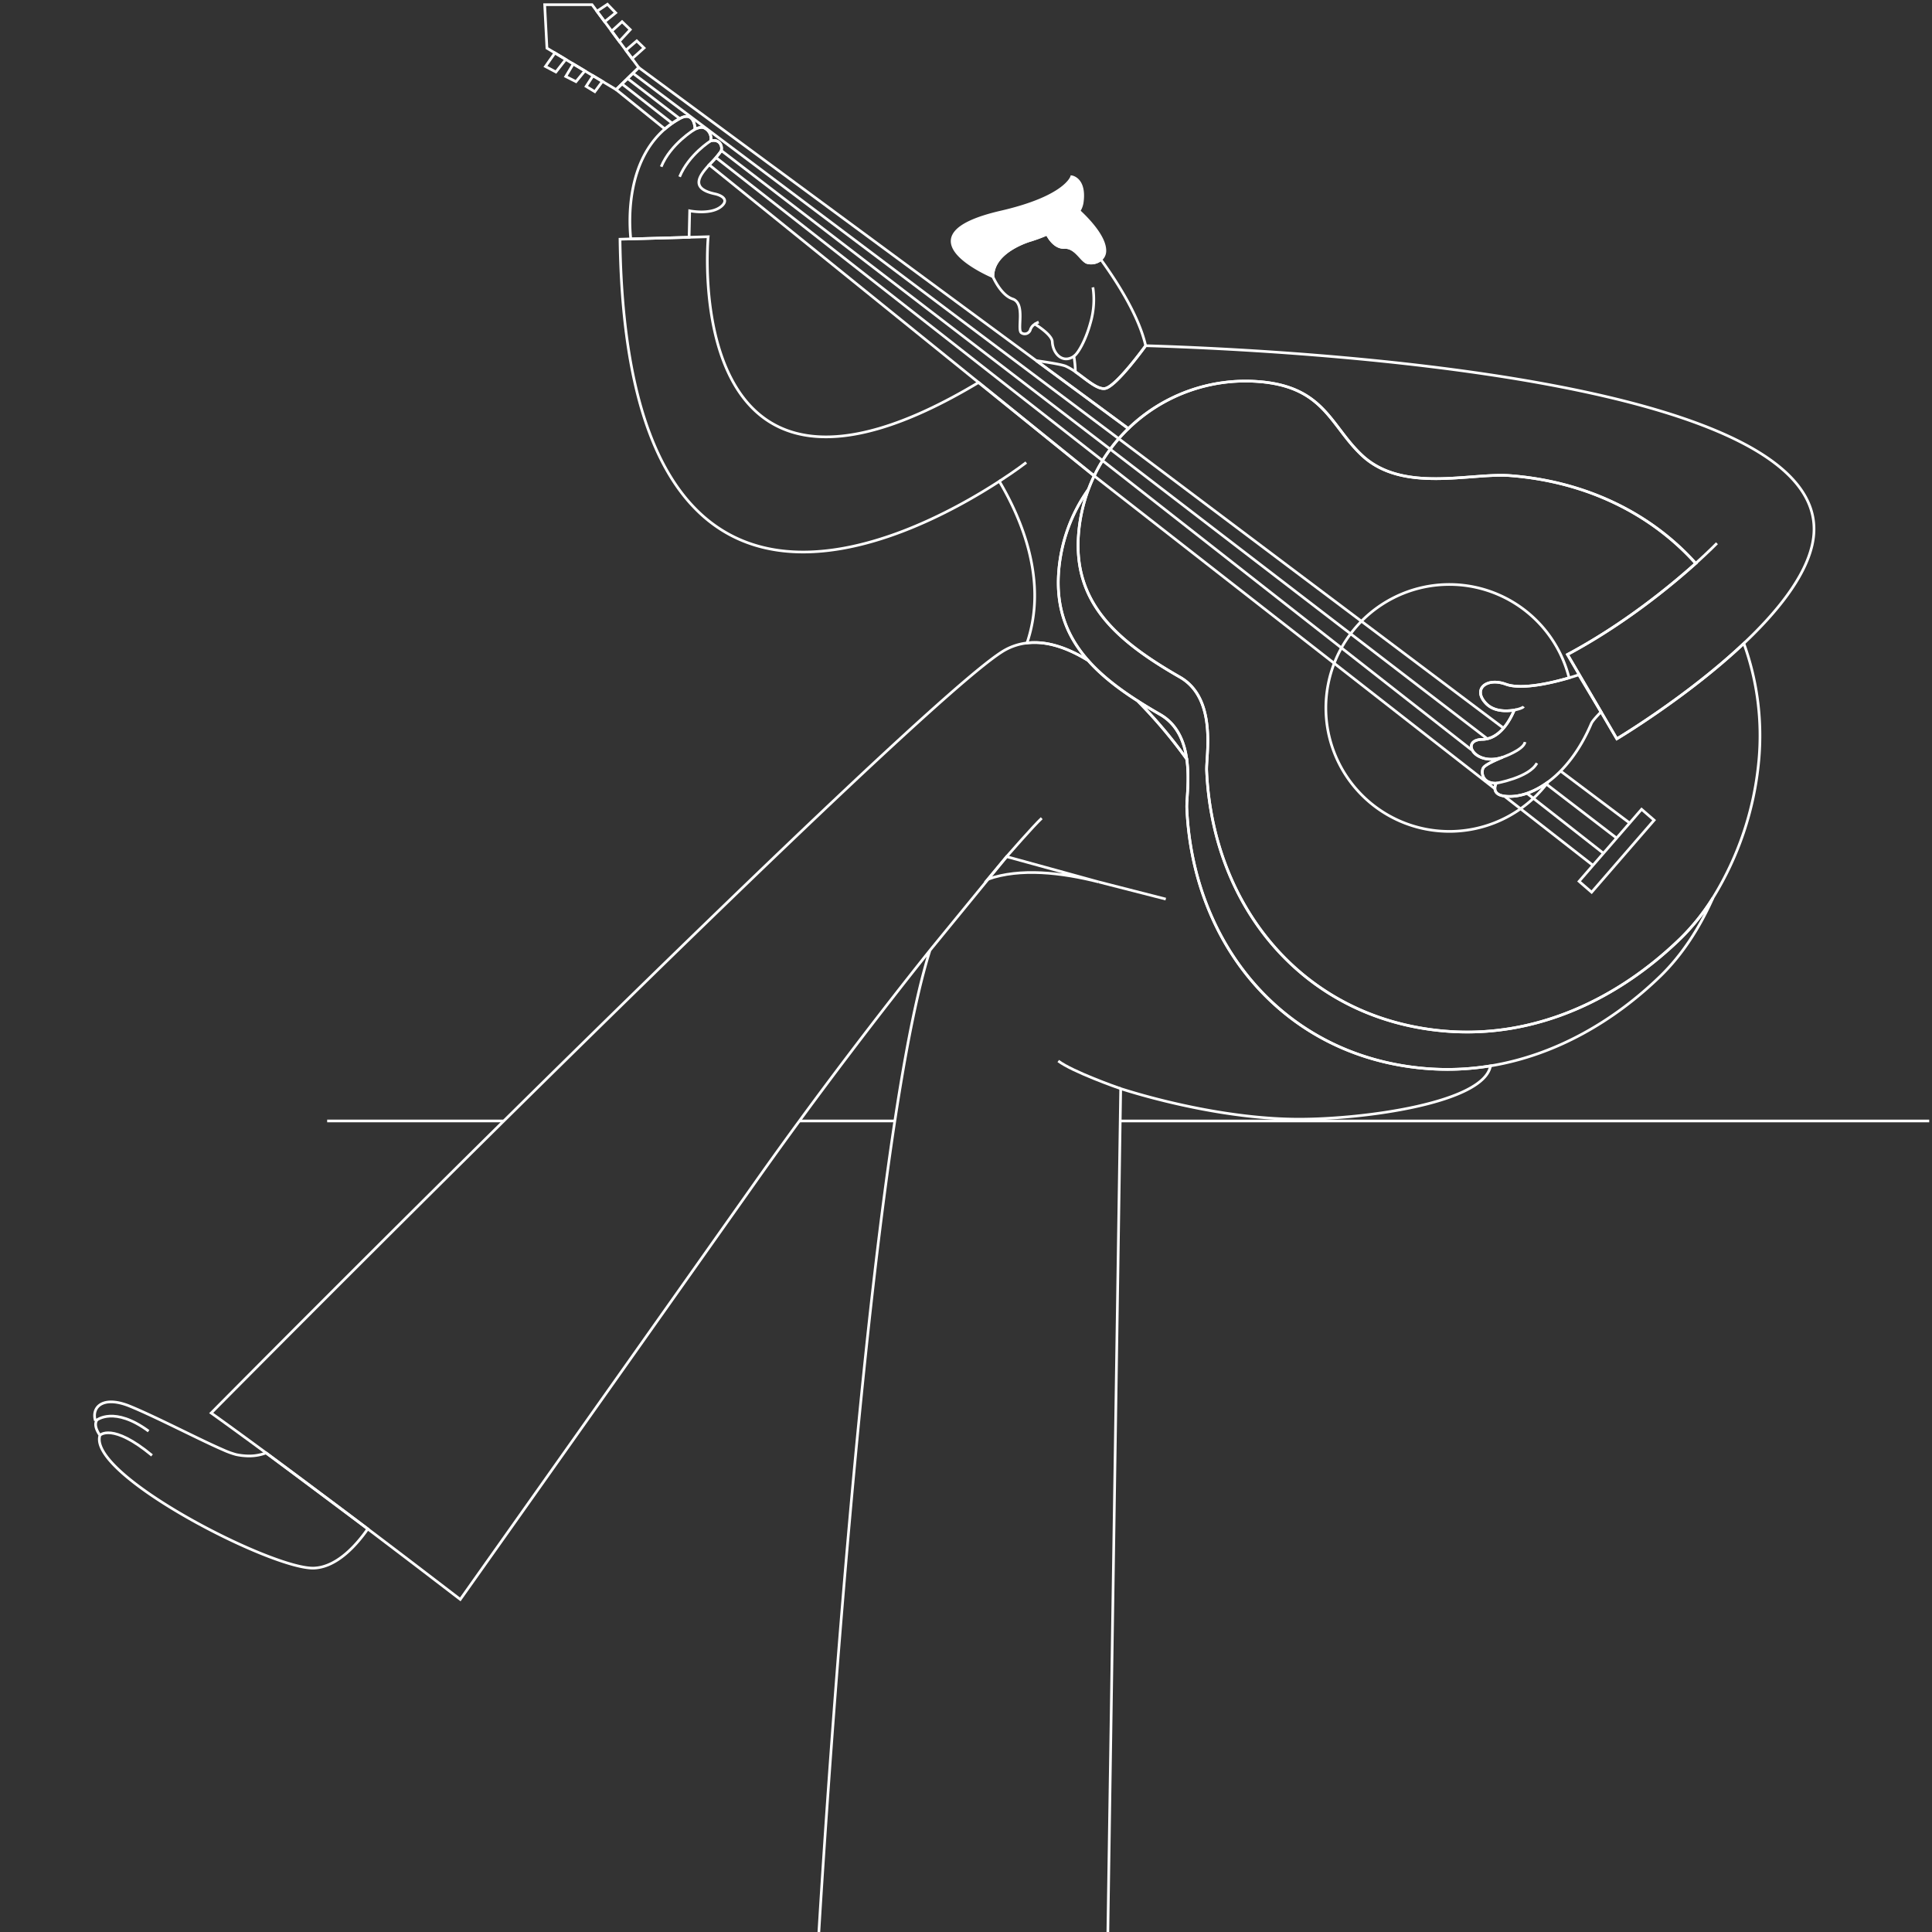<svg xmlns="http://www.w3.org/2000/svg" xmlns:xlink="http://www.w3.org/1999/xlink" width="1000" height="1000" viewBox="0 0 1000 1000" xml:space="preserve"><rect x="0" y="0" width="1000" height="1000" fill="#333333" stroke="none"/><desc>Created with Fabric.js 3.5.0</desc><defs></defs><rect x="0" y="0" width="100%" height="100%" fill="rgba(0,0,0,0)"></rect><g transform="matrix(1.388 0 0 1.388 522.963 535.376)" id="507501"><g style="">		<g transform="matrix(1 0 0 1 191.806 32.297)" id="Line_5" clip-path="url(#CLIPPATH_56)"><clipPath id="CLIPPATH_56">	<rect transform="matrix(1 0 0 1 -191.806 -32.297)" id="Rectangle_64" x="-342.654" y="-385.606" rx="0" ry="0" width="685.308" height="771.213"></rect></clipPath><line style="stroke: rgb(255,255,255); stroke-width: 1; stroke-dasharray: none; stroke-linecap: butt; stroke-dashoffset: 0; stroke-linejoin: miter; stroke-miterlimit: 4; is-custom-font: none; font-file-url: none; fill: none; fill-rule: nonzero; opacity: 1;" x1="-150.846" y1="0" x2="150.846" y2="0"></line></g>		<g transform="matrix(1 0 0 1 -60.874 32.297)" id="Line_6"><line style="stroke: rgb(255,255,255); stroke-width: 1; stroke-dasharray: none; stroke-linecap: butt; stroke-dashoffset: 0; stroke-linejoin: miter; stroke-miterlimit: 4; is-custom-font: none; font-file-url: none; fill: none; fill-rule: nonzero; opacity: 1;" x1="-17.795" y1="0" x2="17.795" y2="0"></line></g>		<g transform="matrix(1 0 0 1 -221.839 32.297)" id="Line_7"><line style="stroke: rgb(255,255,255); stroke-width: 1; stroke-dasharray: none; stroke-linecap: butt; stroke-dashoffset: 0; stroke-linejoin: miter; stroke-miterlimit: 4; is-custom-font: none; font-file-url: none; fill: none; fill-rule: nonzero; opacity: 1;" x1="-32.931" y1="0" x2="32.931" y2="0"></line></g>		<g transform="matrix(1 0 0 1 -57.044 -218.423)" id="Path_559" clip-path="url(#CLIPPATH_57)"><clipPath id="CLIPPATH_57">	<rect transform="matrix(1 0 0 1 57.044 218.423)" id="Rectangle_64" x="-342.654" y="-385.606" rx="0" ry="0" width="685.308" height="771.213"></rect></clipPath><path style="stroke: rgb(255,255,255); stroke-width: 1; stroke-dasharray: none; stroke-linecap: butt; stroke-dashoffset: 0; stroke-linejoin: miter; stroke-miterlimit: 4; is-custom-font: none; font-file-url: none; fill: none; fill-rule: nonzero; opacity: 1;" transform=" translate(-174.802, -117.612)" d="M 249.907 162.986 c -1.2 14.065 3.038 24.692 10.956 33.644 c -7.456 -4.61 -15.314 -7.44 -22.816 -6.538 c 7.888 -23.134 -2.09 -46.432 -10.316 -60.3 C 194.287 151.514 88.56 206.825 86.276 39.53 l 4.018 -0.119 l 21.747 -0.608 l 7.116 -0.208 s -11.31 121.649 100.834 54.347 L 263 127.7 l 0.327 -0.37 a 57.893 57.893 0 0 0 -2.357 5.469 A 61.089 61.089 0 0 0 249.907 162.986 Z" stroke-linecap="round"></path></g>		<g transform="matrix(1 0 0 1 -51.507 -284.437)" id="Path_560" clip-path="url(#CLIPPATH_58)"><clipPath id="CLIPPATH_58">	<rect transform="matrix(1 0 0 1 51.507 284.437)" id="Rectangle_64" x="-342.654" y="-385.606" rx="0" ry="0" width="685.308" height="771.213"></rect></clipPath><path style="stroke: rgb(255,255,255); stroke-width: 1; stroke-dasharray: none; stroke-linecap: butt; stroke-dashoffset: 0; stroke-linejoin: miter; stroke-miterlimit: 4; is-custom-font: none; font-file-url: none; fill: none; fill-rule: nonzero; opacity: 1;" transform=" translate(-181.154, -87.072)" d="M 276.666 145.608 A 61.468 61.468 0 0 0 264.138 162.8 l -0.324 0.37 L 120.359 47.257 a 40.446 40.446 0 0 0 4.329 -4.994 c 0.816 -1.364 -0.073 -4.847 -3.765 -3.943 a 4.317 4.317 0 0 0 -2.284 -4.758 c -0.829 -0.473 -2.1 -0.281 -3.586 0.4 l 0.014 -0.03 s -0.059 -7.056 -5.722 -3.9 a 32.37 32.37 0 0 0 -5.514 3.854 L 85.641 19.2 l 8.434 -8.226 L 240.569 118.991 Z" stroke-linecap="round"></path></g>		<g transform="matrix(1 0 0 1 -42.691 361.284)" id="Path_561" clip-path="url(#CLIPPATH_59)"><clipPath id="CLIPPATH_59">	<rect transform="matrix(1 0 0 1 42.691 -361.284)" id="Rectangle_64" x="-342.654" y="-385.606" rx="0" ry="0" width="685.308" height="771.213"></rect></clipPath><path style="stroke: rgb(255,255,255); stroke-width: 1; stroke-dasharray: none; stroke-linecap: butt; stroke-dashoffset: 0; stroke-linejoin: miter; stroke-miterlimit: 4; is-custom-font: none; font-file-url: none; fill: none; fill-rule: nonzero; opacity: 1;" transform=" translate(-163.127, -339.993)" d="M 219.713 320.545 c 0.043 5.542 -1.393 11.175 -5.736 17.384 c -9.384 13.414 -92.222 35.127 -99.249 20.217 c -1.987 -0.475 -4.359 -1.453 -4.907 -3.395 c -0.016 -0.089 -0.046 -0.178 -0.059 -0.281 l -0.594 0.327 c -4.626 -3.246 -3.6 -9.56 6.759 -13.192 c 11.045 -3.867 29.783 -8.507 39.284 -11.664 a 30.5 30.5 0 0 0 5.026 -2 a 23.615 23.615 0 0 0 4.137 -2.949 a 18.664 18.664 0 0 0 5.469 -8.18 l 8.509 0.637 l 13.462 1.007 Z" stroke-linecap="round"></path></g>		<g transform="matrix(1 0 0 1 139.936 -95.082)" id="Path_562" clip-path="url(#CLIPPATH_60)"><clipPath id="CLIPPATH_60">	<rect transform="matrix(1 0 0 1 -139.936 95.082)" id="Rectangle_64" x="-342.654" y="-385.606" rx="0" ry="0" width="685.308" height="771.213"></rect></clipPath><path style="stroke: rgb(255,255,255); stroke-width: 1; stroke-dasharray: none; stroke-linecap: butt; stroke-dashoffset: 0; stroke-linejoin: miter; stroke-miterlimit: 4; is-custom-font: none; font-file-url: none; fill: none; fill-rule: nonzero; opacity: 1;" transform=" translate(-279.894, -187.99)" d="M 401.969 232.161 c -4.907 11.1 -11.518 21.327 -19.584 29.167 c -17.254 16.749 -39.031 29.493 -63.373 33.5 a 99.191 99.191 0 0 1 -24.623 0.948 c -52.344 -4.521 -86.41 -46.108 -88.633 -97.09 c -0.135 -3.054 1.067 -10.613 -0.016 -18.2 v -0.03 c -0.918 -6.478 -3.484 -12.955 -9.932 -16.66 c -2.935 -1.688 -5.766 -3.379 -8.45 -5.112 c -7.248 -4.64 -13.505 -9.514 -18.382 -15.013 c -7.915 -8.952 -12.155 -19.579 -10.956 -33.644 a 61.113 61.113 0 0 1 11.061 -30.19 a 61.174 61.174 0 0 0 -3.662 16.26 c -2.225 25.9 14.024 40.148 37.786 53.783 c 14.01 8.034 9.695 29.226 9.948 34.873 c 2.223 50.985 36.289 92.571 88.633 97.09 c 34.245 2.965 65.093 -12.212 88 -34.441 A 81.5 81.5 0 0 0 401.969 232.161 Z" stroke-linecap="round"></path></g>		<g transform="matrix(1 0 0 1 152.395 -122.237)" id="Path_563" clip-path="url(#CLIPPATH_61)"><clipPath id="CLIPPATH_61">	<rect transform="matrix(1 0 0 1 -152.395 122.237)" id="Rectangle_64" x="-342.654" y="-385.606" rx="0" ry="0" width="685.308" height="771.213"></rect></clipPath><path style="stroke: rgb(255,255,255); stroke-width: 1; stroke-dasharray: none; stroke-linecap: butt; stroke-dashoffset: 0; stroke-linejoin: miter; stroke-miterlimit: 4; is-custom-font: none; font-file-url: none; fill: none; fill-rule: nonzero; opacity: 1;" transform=" translate(-288.195, -183.533)" d="M 414.887 203.889 a 117.736 117.736 0 0 1 -17.078 50.969 a 81.4 81.4 0 0 1 -12.185 15.234 c -22.9 22.231 -53.753 37.409 -88 34.444 c -52.344 -4.518 -86.41 -46.108 -88.633 -97.09 c -0.251 -5.647 4.062 -26.841 -9.946 -34.873 c -23.764 -13.635 -40.013 -27.878 -37.788 -53.785 a 61.265 61.265 0 0 1 3.662 -16.258 a 57.9 57.9 0 0 1 2.357 -5.469 A 61.415 61.415 0 0 1 179.8 79.869 A 62.809 62.809 0 0 1 228.4 62.35 c 24.534 1.882 26.773 16.541 38.558 27.524 c 15.223 14.211 40.381 6.4 55.22 7.543 c 28.4 2.179 52.6 14.2 69.2 32.723 c -9.473 8.507 -26.713 22.691 -47.823 33.984 l 18.4 31.435 s 26.24 -15.62 47.364 -35.57 A 101.185 101.185 0 0 1 414.887 203.889 Z" stroke-linecap="round"></path></g>		<g transform="matrix(1 0 0 1 -290.567 168.056)" id="Path_564" clip-path="url(#CLIPPATH_62)"><clipPath id="CLIPPATH_62">	<rect transform="matrix(1 0 0 1 290.567 -168.056)" id="Rectangle_64" x="-342.654" y="-385.606" rx="0" ry="0" width="685.308" height="771.213"></rect></clipPath><path style="stroke: rgb(255,255,255); stroke-width: 1; stroke-dasharray: none; stroke-linecap: butt; stroke-dashoffset: 0; stroke-linejoin: miter; stroke-miterlimit: 4; is-custom-font: none; font-file-url: none; fill: none; fill-rule: nonzero; opacity: 1;" transform=" translate(-51.445, -259.798)" d="M 102.385 276.168 c -4.224 6.047 -11.458 14.2 -19.954 14.613 C 67.073 291.537 -2.186 256 2.5 241.249 c -1.1 -1.569 -2.134 -3.719 -1.3 -5.409 c 0.03 -0.073 0.073 -0.146 0.119 -0.235 l -0.624 -0.148 c -1.215 -5.158 3.44 -8.952 12.987 -5.039 c 10.154 4.164 26.208 12.6 34.852 16.3 a 30.8 30.8 0 0 0 4.772 1.734 a 23.825 23.825 0 0 0 4.788 0.519 a 17.75 17.75 0 0 0 6.36 -1.142 C 66.1 249.046 96.114 271.426 102.385 276.168 Z" stroke-linecap="round"></path></g>		<g transform="matrix(1 0 0 1 9.855 -265.226)" id="Path_565" clip-path="url(#CLIPPATH_63)"><clipPath id="CLIPPATH_63">	<rect transform="matrix(1 0 0 1 -9.855 265.226)" id="Rectangle_64" x="-342.654" y="-385.606" rx="0" ry="0" width="685.308" height="771.213"></rect></clipPath><path style="stroke: rgb(255,255,255); stroke-width: 1; stroke-dasharray: none; stroke-linecap: butt; stroke-dashoffset: 0; stroke-linejoin: miter; stroke-miterlimit: 4; is-custom-font: none; font-file-url: none; fill: none; fill-rule: nonzero; opacity: 1;" transform=" translate(-154.719, -52.91)" d="M 154 53.288 a 7.18 7.18 0 0 1 1.437 -0.756" stroke-linecap="round"></path></g>		<g transform="matrix(1 0 0 1 -6.864 -283.354)" id="Path_566" clip-path="url(#CLIPPATH_64)"><clipPath id="CLIPPATH_64">	<rect transform="matrix(1 0 0 1 6.864 283.354)" id="Rectangle_64" x="-342.654" y="-385.606" rx="0" ry="0" width="685.308" height="771.213"></rect></clipPath><path style="stroke: rgb(255,255,255); stroke-width: 1; stroke-dasharray: none; stroke-linecap: butt; stroke-dashoffset: 0; stroke-linejoin: miter; stroke-miterlimit: 4; is-custom-font: none; font-file-url: none; fill: none; fill-rule: nonzero; opacity: 1;" transform=" translate(-147.191, -45.215)" d="M 147.541 46.024 l -0.135 -0.3 c -0.192 -0.4 -0.324 -0.726 -0.413 -0.962 c -0.059 -0.119 -0.091 -0.208 -0.121 -0.267 l -0.03 -0.089" stroke-linecap="round"></path></g>		<g transform="matrix(1 0 0 1 27.4 -265.715)" id="Path_567" clip-path="url(#CLIPPATH_65)"><clipPath id="CLIPPATH_65">	<rect transform="matrix(1 0 0 1 -27.4 265.715)" id="Rectangle_64" x="-342.654" y="-385.606" rx="0" ry="0" width="685.308" height="771.213"></rect></clipPath><path style="stroke: rgb(255,255,255); stroke-width: 1; stroke-dasharray: none; stroke-linecap: butt; stroke-dashoffset: 0; stroke-linejoin: miter; stroke-miterlimit: 4; is-custom-font: none; font-file-url: none; fill: none; fill-rule: nonzero; opacity: 1;" transform=" translate(-164.085, -59.712)" d="M 167.467 46.855 a 30.909 30.909 0 0 1 -0.948 13.354 c -1.647 6.06 -4.434 11.173 -6.152 12.361" stroke-linecap="round"></path></g>		<g transform="matrix(1 0 0 1 6.765 -301.167)" id="Path_568" clip-path="url(#CLIPPATH_66)"><clipPath id="CLIPPATH_66">	<rect transform="matrix(1 0 0 1 -6.765 301.167)" id="Rectangle_64" x="-342.654" y="-385.606" rx="0" ry="0" width="685.308" height="771.213"></rect></clipPath><path style="stroke: rgb(255,255,255); stroke-width: 1; stroke-dasharray: none; stroke-linecap: butt; stroke-dashoffset: 0; stroke-linejoin: miter; stroke-miterlimit: 4; is-custom-font: none; font-file-url: none; fill: rgb(255,255,255); fill-rule: nonzero; opacity: 1;" transform=" translate(-168.973, -47.434)" d="M 197.451 56.35 a 4.2 4.2 0 0 1 -1.5 3.305 a 5.613 5.613 0 0 1 -5.279 1.067 c -2.252 -1.112 -4.24 -5.779 -8.331 -5.574 c -4.075 0.208 -6.433 -4.978 -6.433 -4.978 a 57.427 57.427 0 0 1 -6.033 2.252 S 155.558 56.38 155.69 66.058 c 0 0 -36.187 -15.088 3.127 -24.13 c 24.1 -5.558 26.254 -13.117 26.254 -13.117 s 5.144 0.683 3.929 9.546 a 8.1 8.1 0 0 1 -1.2 3.2 c 2.744 2.52 9.665 9.4 9.651 14.791" stroke-linecap="round"></path></g>		<g transform="matrix(1 0 0 1 21.967 -269.622)" id="Path_569" clip-path="url(#CLIPPATH_67)"><clipPath id="CLIPPATH_67">	<rect transform="matrix(1 0 0 1 -21.966 269.622)" id="Rectangle_64" x="-342.654" y="-385.606" rx="0" ry="0" width="685.308" height="771.213"></rect></clipPath><path style="stroke: rgb(255,255,255); stroke-width: 1; stroke-dasharray: none; stroke-linecap: butt; stroke-dashoffset: 0; stroke-linejoin: miter; stroke-miterlimit: 4; is-custom-font: none; font-file-url: none; fill: none; fill-rule: nonzero; opacity: 1;" transform=" translate(-175.631, -66.973)" d="M 204.119 79.793 s -11.047 15.353 -15.212 15.961 c -2.876 0.416 -7.013 -3.452 -11.015 -6.239 a 34.329 34.329 0 0 0 -0.546 -5.779 c -4.183 2.86 -7.858 -0.978 -8.052 -5.455 c -0.119 -2.682 -6.492 -6.536 -6.492 -6.536 a 3.845 3.845 0 0 0 -1.642 1.971 a 2.207 2.207 0 0 1 -3.4 1.275 c -1.734 -1.215 1.674 -11 -3.289 -12.642 c -3.575 -1.2 -6.17 -5.811 -7.326 -8.3 c -0.132 -9.677 14.186 -13.633 14.186 -13.633 a 57.088 57.088 0 0 0 6.035 -2.255 s 2.357 5.188 6.433 4.98 c 4.091 -0.206 6.081 4.461 8.331 5.574 a 5.607 5.607 0 0 0 5.277 -1.067 C 194.082 56.852 201.641 69.034 204.119 79.793 Z" stroke-linecap="round"></path></g>		<g transform="matrix(1 0 0 1 154.672 -183.505)" id="Path_570" clip-path="url(#CLIPPATH_68)"><clipPath id="CLIPPATH_68">	<rect transform="matrix(1 0 0 1 -154.672 183.505)" id="Rectangle_64" x="-342.654" y="-385.606" rx="0" ry="0" width="685.308" height="771.213"></rect></clipPath><path style="stroke: rgb(255,255,255); stroke-width: 1; stroke-dasharray: none; stroke-linecap: butt; stroke-dashoffset: 0; stroke-linejoin: miter; stroke-miterlimit: 4; is-custom-font: none; font-file-url: none; fill: none; fill-rule: nonzero; opacity: 1;" transform=" translate(-299.243, -129.682)" d="M 443.552 130.785 c -2.8 12.2 -13.284 25.121 -25.468 36.623 c -21.124 19.947 -47.364 35.57 -47.364 35.57 l -18.4 -31.435 c 21.11 -11.294 38.35 -25.477 47.823 -33.984 c -16.6 -18.526 -40.8 -30.546 -69.2 -32.723 c -14.839 -1.142 -39.995 6.668 -55.22 -7.545 C 263.942 86.309 261.7 71.65 237.17 69.768 a 62.8 62.8 0 0 0 -48.6 17.519 L 154.227 61.958 s 9.073 1.231 11 2.06 a 21.57 21.57 0 0 1 3.573 2.09 c 4 2.787 8.139 6.654 11.015 6.239 c 4.167 -0.608 15.209 -15.961 15.209 -15.961 C 248.45 58 457.946 68.345 443.552 130.785 Z" stroke-linecap="round"></path></g>		<g transform="matrix(1 0 0 1 259.534 -179.385)" id="Path_571" clip-path="url(#CLIPPATH_69)"><clipPath id="CLIPPATH_69">	<rect transform="matrix(1 0 0 1 -259.534 179.385)" id="Rectangle_64" x="-342.654" y="-385.606" rx="0" ry="0" width="685.308" height="771.213"></rect></clipPath><path style="stroke: rgb(255,255,255); stroke-width: 1; stroke-dasharray: none; stroke-linecap: butt; stroke-dashoffset: 0; stroke-linejoin: miter; stroke-miterlimit: 4; is-custom-font: none; font-file-url: none; fill: none; fill-rule: nonzero; opacity: 1;" transform=" translate(-265.839, -92.388)" d="M 261.881 96.144 c 5.069 -4.58 7.915 -7.513 7.915 -7.513" stroke-linecap="round"></path></g>		<g transform="matrix(1 0 0 1 29.501 15.098)" id="Path_572" clip-path="url(#CLIPPATH_70)"><clipPath id="CLIPPATH_70">	<rect transform="matrix(1 0 0 1 -29.501 -15.098)" id="Rectangle_64" x="-342.654" y="-385.606" rx="0" ry="0" width="685.308" height="771.213"></rect></clipPath><path style="stroke: rgb(255,255,255); stroke-width: 1; stroke-dasharray: none; stroke-linecap: butt; stroke-dashoffset: 0; stroke-linejoin: miter; stroke-miterlimit: 4; is-custom-font: none; font-file-url: none; fill: none; fill-rule: nonzero; opacity: 1;" transform=" translate(-169.459, -178.313)" d="M 181.1 183.472 c -1.053 -0.34 -17.9 -6.282 -23.282 -10.318" stroke-linecap="round"></path></g>		<g transform="matrix(1 0 0 1 12.274 -61.546)" id="Path_573" clip-path="url(#CLIPPATH_71)"><clipPath id="CLIPPATH_71">	<rect transform="matrix(1 0 0 1 -12.274 61.546)" id="Rectangle_64" x="-342.654" y="-385.606" rx="0" ry="0" width="685.308" height="771.213"></rect></clipPath><path style="stroke: rgb(255,255,255); stroke-width: 1; stroke-dasharray: none; stroke-linecap: butt; stroke-dashoffset: 0; stroke-linejoin: miter; stroke-miterlimit: 4; is-custom-font: none; font-file-url: none; fill: none; fill-rule: nonzero; opacity: 1;" transform=" translate(-167.005, -144.514)" d="M 146.317 148.212 c 2.654 -3.2 5.01 -6.017 7.027 -8.418 l 34.348 9.441 C 173.77 145.708 158.4 143.942 146.317 148.212 Z" stroke-linecap="round"></path></g>		<g transform="matrix(1 0 0 1 56.591 -113.508)" id="Path_574" clip-path="url(#CLIPPATH_72)"><clipPath id="CLIPPATH_72">	<rect transform="matrix(1 0 0 1 -56.591 113.508)" id="Rectangle_64" x="-342.654" y="-385.606" rx="0" ry="0" width="685.308" height="771.213"></rect></clipPath><path style="stroke: rgb(255,255,255); stroke-width: 1; stroke-dasharray: none; stroke-linecap: butt; stroke-dashoffset: 0; stroke-linejoin: miter; stroke-miterlimit: 4; is-custom-font: none; font-file-url: none; fill: none; fill-rule: nonzero; opacity: 1;" transform=" translate(-179.941, -125.234)" d="M 189.132 136.12 a 178.01 178.01 0 0 0 -18.382 -21.772 c 2.684 1.734 5.514 3.424 8.45 5.115 C 185.649 123.168 188.214 129.644 189.132 136.12 Z" stroke-linecap="round"></path></g>		<g transform="matrix(1 0 0 1 -59.483 98.701)" id="Path_575" clip-path="url(#CLIPPATH_73)"><clipPath id="CLIPPATH_73">	<rect transform="matrix(1 0 0 1 59.483 -98.701)" id="Rectangle_64" x="-342.654" y="-385.606" rx="0" ry="0" width="685.308" height="771.213"></rect></clipPath><path style="stroke: rgb(255,255,255); stroke-width: 1; stroke-dasharray: none; stroke-linecap: butt; stroke-dashoffset: 0; stroke-linejoin: miter; stroke-miterlimit: 4; is-custom-font: none; font-file-url: none; fill: none; fill-rule: nonzero; opacity: 1;" transform=" translate(-258.076, -349.654)" d="M 496.614 262.7 c -2.506 13.827 -46.875 19.89 -71.363 19.89 c -24.964 0 -51.885 -6.714 -66.546 -11.381 l -4.923 323.253 l -22.325 -1.674 l -49.87 -3.735 L 246.113 586.4 s 16.84 -288.825 41.463 -366.767 c -18.307 22.942 -41.566 53.118 -65.241 86.627 C 138.3 425.181 112.428 461.669 112.428 461.669 q -19.213 -14.738 -34.5 -26.291 q -9.406 -7.117 -17.3 -13 q -8.6 -6.449 -15.4 -11.472 c -1.837 -1.377 -3.586 -2.652 -5.231 -3.867 c -13.581 -10.005 -20.459 -14.88 -20.459 -14.88 s 66.5 -67.183 137.08 -136.454 s 144.76 -140.472 159.17 -148.193 a 21.889 21.889 0 0 1 7.975 -2.5 c 7.5 -0.9 15.358 1.926 22.814 6.536 c 4.877 5.5 11.134 10.373 18.382 15.013 a 177.631 177.631 0 0 1 18.382 21.772 v 0.03 c 1.083 7.589 -0.119 15.145 0.016 18.2 c 2.223 50.982 36.289 92.569 88.633 97.09 A 99.077 99.077 0 0 0 496.614 262.7 Z" stroke-linecap="round"></path></g>		<g transform="matrix(1 0 0 1 65.79 -102.608)" id="Path_576" clip-path="url(#CLIPPATH_74)"><clipPath id="CLIPPATH_74">	<rect transform="matrix(1 0 0 1 -65.79 102.608)" id="Rectangle_64" x="-342.654" y="-385.606" rx="0" ry="0" width="685.308" height="771.213"></rect></clipPath><path style="stroke: rgb(255,255,255); stroke-width: 1; stroke-dasharray: none; stroke-linecap: butt; stroke-dashoffset: 0; stroke-linejoin: miter; stroke-miterlimit: 4; is-custom-font: none; font-file-url: none; fill: none; fill-rule: nonzero; opacity: 1;" transform=" translate(-178.806, -123.894)" d="M 178.812 123.909 H 178.8 v -0.03 A 0.047 0.047 0 0 1 178.812 123.909 Z" stroke-linecap="round"></path></g>		<g transform="matrix(1 0 0 1 65.832 -87.098)" id="Path_577" clip-path="url(#CLIPPATH_75)"><clipPath id="CLIPPATH_75">	<rect transform="matrix(1 0 0 1 -65.832 87.098)" id="Rectangle_64" x="-342.654" y="-385.606" rx="0" ry="0" width="685.308" height="771.213"></rect></clipPath><path style="stroke: rgb(255,255,255); stroke-width: 1; stroke-dasharray: none; stroke-linecap: butt; stroke-dashoffset: 0; stroke-linejoin: miter; stroke-miterlimit: 4; is-custom-font: none; font-file-url: none; fill: none; fill-rule: nonzero; opacity: 1;" transform=" translate(-178.835, -130.826)" d="M 178.865 131.093 c -0.014 -0.178 -0.03 -0.356 -0.059 -0.535" stroke-linecap="round"></path></g>		<g transform="matrix(1 0 0 1 0.904 -209.745)" id="Path_578" clip-path="url(#CLIPPATH_76)"><clipPath id="CLIPPATH_76">	<rect transform="matrix(1 0 0 1 -0.904 209.745)" id="Rectangle_64" x="-342.654" y="-385.606" rx="0" ry="0" width="685.308" height="771.213"></rect></clipPath><path style="stroke: rgb(255,255,255); stroke-width: 1; stroke-dasharray: none; stroke-linecap: butt; stroke-dashoffset: 0; stroke-linejoin: miter; stroke-miterlimit: 4; is-custom-font: none; font-file-url: none; fill: none; fill-rule: nonzero; opacity: 1;" transform=" translate(-153.217, -78.951)" d="M 158.234 75.454 S 154.5 78.36 148.2 82.449" stroke-linecap="round"></path></g>		<g transform="matrix(1 0 0 1 6.171 -145.863)" id="Path_579" clip-path="url(#CLIPPATH_77)"><clipPath id="CLIPPATH_77">	<rect transform="matrix(1 0 0 1 -6.171 145.863)" id="Rectangle_64" x="-342.654" y="-385.606" rx="0" ry="0" width="685.308" height="771.213"></rect></clipPath><path style="stroke: rgb(255,255,255); stroke-width: 1; stroke-dasharray: none; stroke-linecap: butt; stroke-dashoffset: 0; stroke-linejoin: miter; stroke-miterlimit: 4; is-custom-font: none; font-file-url: none; fill: none; fill-rule: nonzero; opacity: 1;" transform=" translate(-152.719, -104.996)" d="M 152.748 104.915 c -0.014 0.059 -0.043 0.1 -0.059 0.162" stroke-linecap="round"></path></g>		<g transform="matrix(1 0 0 1 -4.115 -206.255)" id="Line_8" clip-path="url(#CLIPPATH_78)"><clipPath id="CLIPPATH_78">	<rect transform="matrix(1 0 0 1 4.115 206.255)" id="Rectangle_64" x="-342.654" y="-385.606" rx="0" ry="0" width="685.308" height="771.213"></rect></clipPath><line style="stroke: rgb(255,255,255); stroke-width: 1; stroke-dasharray: none; stroke-linecap: butt; stroke-dashoffset: 0; stroke-linejoin: miter; stroke-miterlimit: 4; is-custom-font: none; font-file-url: none; fill: none; fill-rule: nonzero; opacity: 1;" x1="0" y1="0.007" x2="0" y2="-0.007"></line></g>		<g transform="matrix(0.655 -0.755 0.755 0.655 226.069 -68.461)" id="Rectangle_65" clip-path="url(#CLIPPATH_79)"><clipPath id="CLIPPATH_79">	<rect transform="matrix(0.656 0.756 -0.756 0.656 -199.955 -125.948)" id="Rectangle_64" x="-342.654" y="-385.606" rx="0" ry="0" width="685.308" height="771.213"></rect></clipPath><rect style="stroke: rgb(255,255,255); stroke-width: 1; stroke-dasharray: none; stroke-linecap: butt; stroke-dashoffset: 0; stroke-linejoin: miter; stroke-miterlimit: 4; is-custom-font: none; font-file-url: none; fill: none; fill-rule: nonzero; opacity: 1;" x="-17.791" y="-3.099" rx="0" ry="0" width="35.583" height="6.199"></rect></g>		<g transform="matrix(1 0 0 1 -156.123 -368.135)" id="Path_580" clip-path="url(#CLIPPATH_80)"><clipPath id="CLIPPATH_80">	<rect transform="matrix(1 0 0 1 156.123 368.135)" id="Rectangle_64" x="-342.654" y="-385.606" rx="0" ry="0" width="685.308" height="771.213"></rect></clipPath><path style="stroke: rgb(255,255,255); stroke-width: 1; stroke-dasharray: none; stroke-linecap: butt; stroke-dashoffset: 0; stroke-linejoin: miter; stroke-miterlimit: 4; is-custom-font: none; font-file-url: none; fill: none; fill-rule: nonzero; opacity: 1;" transform=" translate(-91.516, -16.548)" d="M 109.053 24.15 l -8.434 8.226 l -5.1 -3.054 l -3.5 -2.1 L 88.967 25.4 l -4.315 -2.579 l -2.817 -1.69 L 77.8 18.711 l -2.979 -1.793 L 73.979 0.72 h 17.67 l 1.825 2.444 l 2.89 3.9 l 2.609 3.513 l 2.846 3.838 l 2.431 3.276 l 2.344 3.143 Z" stroke-linecap="round"></path></g>		<g transform="matrix(1 0 0 1 162.999 -121.72)" id="Path_581" clip-path="url(#CLIPPATH_81)"><clipPath id="CLIPPATH_81">	<rect transform="matrix(1 0 0 1 -163 121.72)" id="Rectangle_64" x="-342.654" y="-385.606" rx="0" ry="0" width="685.308" height="771.213"></rect></clipPath><path style="stroke: rgb(255,255,255); stroke-width: 1; stroke-dasharray: none; stroke-linecap: butt; stroke-dashoffset: 0; stroke-linejoin: miter; stroke-miterlimit: 4; is-custom-font: none; font-file-url: none; fill: none; fill-rule: nonzero; opacity: 1;" transform=" translate(-246.871, -141.408)" d="M 271.212 174.362 c 4 -0.251 8.628 -1.985 13.224 -5.38 a 46.04 46.04 0 1 1 7.783 -38.8 c -5.9 1.734 -17.553 4.594 -23.572 2.385 c -7.175 -2.638 -12.555 1.793 -7.41 7.159 c 2.787 2.919 7.086 3.038 10.54 2.49 c -1.291 3.157 -5.131 10.8 -11.847 10.908 c -8.477 0.148 -3.009 10 7.235 6.757 c 0.845 -0.265 -5.868 2.225 -6.922 3.854 c -0.845 1.334 -0.683 5.855 4.818 5.75 L 265 169.6 a 3.807 3.807 0 0 0 -0.429 1.958 c 0.059 1.1 0.8 2.341 3.484 2.712 A 15.163 15.163 0 0 0 271.212 174.362 Z" stroke-linecap="round"></path></g>		<g transform="matrix(1 0 0 1 206.905 -78.703)" id="Line_9" clip-path="url(#CLIPPATH_82)"><clipPath id="CLIPPATH_82">	<rect transform="matrix(1 0 0 1 -206.905 78.703)" id="Rectangle_64" x="-342.654" y="-385.606" rx="0" ry="0" width="685.308" height="771.213"></rect></clipPath><line style="stroke: rgb(255,255,255); stroke-width: 1; stroke-dasharray: none; stroke-linecap: butt; stroke-dashoffset: 0; stroke-linejoin: miter; stroke-miterlimit: 4; is-custom-font: none; font-file-url: none; fill: none; fill-rule: nonzero; opacity: 1;" x1="-14.255" y1="-11.175" x2="14.255" y2="11.175"></line></g>		<g transform="matrix(1 0 0 1 31.059 -216.547)" id="Line_10" clip-path="url(#CLIPPATH_83)"><clipPath id="CLIPPATH_83">	<rect transform="matrix(1 0 0 1 -31.059 216.547)" id="Rectangle_64" x="-342.654" y="-385.606" rx="0" ry="0" width="685.308" height="771.213"></rect></clipPath><line style="stroke: rgb(255,255,255); stroke-width: 1; stroke-dasharray: none; stroke-linecap: butt; stroke-dashoffset: 0; stroke-linejoin: miter; stroke-miterlimit: 4; is-custom-font: none; font-file-url: none; fill: none; fill-rule: nonzero; opacity: 1;" x1="-140.843" y1="-110.406" x2="140.843" y2="110.406"></line></g>		<g transform="matrix(1 0 0 1 -135.459 -347.082)" id="Line_11" clip-path="url(#CLIPPATH_84)"><clipPath id="CLIPPATH_84">	<rect transform="matrix(1 0 0 1 135.459 347.082)" id="Rectangle_64" x="-342.654" y="-385.606" rx="0" ry="0" width="685.308" height="771.213"></rect></clipPath><line style="stroke: rgb(255,255,255); stroke-width: 1; stroke-dasharray: none; stroke-linecap: butt; stroke-dashoffset: 0; stroke-linejoin: miter; stroke-miterlimit: 4; is-custom-font: none; font-file-url: none; fill: none; fill-rule: nonzero; opacity: 1;" x1="-9.379" y1="-7.351" x2="9.379" y2="7.351"></line></g>		<g transform="matrix(1 0 0 1 212.863 -83.341)" id="Line_12" clip-path="url(#CLIPPATH_85)"><clipPath id="CLIPPATH_85">	<rect transform="matrix(1 0 0 1 -212.863 83.341)" id="Rectangle_64" x="-342.654" y="-385.606" rx="0" ry="0" width="685.308" height="771.213"></rect></clipPath><line style="stroke: rgb(255,255,255); stroke-width: 1; stroke-dasharray: none; stroke-linecap: butt; stroke-dashoffset: 0; stroke-linejoin: miter; stroke-miterlimit: 4; is-custom-font: none; font-file-url: none; fill: none; fill-rule: nonzero; opacity: 1;" x1="-13.217" y1="-10.149" x2="13.217" y2="10.149"></line></g>		<g transform="matrix(1 0 0 1 34.939 -219.972)" id="Line_13" clip-path="url(#CLIPPATH_86)"><clipPath id="CLIPPATH_86">	<rect transform="matrix(1 0 0 1 -34.939 219.972)" id="Rectangle_64" x="-342.654" y="-385.606" rx="0" ry="0" width="685.308" height="771.213"></rect></clipPath><line style="stroke: rgb(255,255,255); stroke-width: 1; stroke-dasharray: none; stroke-linecap: butt; stroke-dashoffset: 0; stroke-linejoin: miter; stroke-miterlimit: 4; is-custom-font: none; font-file-url: none; fill: none; fill-rule: nonzero; opacity: 1;" x1="-142.729" y1="-109.603" x2="142.729" y2="109.603"></line></g>		<g transform="matrix(1 0 0 1 -133.041 -348.966)" id="Line_14" clip-path="url(#CLIPPATH_87)"><clipPath id="CLIPPATH_87">	<rect transform="matrix(1 0 0 1 133.041 348.966)" id="Rectangle_64" x="-342.654" y="-385.606" rx="0" ry="0" width="685.308" height="771.213"></rect></clipPath><line style="stroke: rgb(255,255,255); stroke-width: 1; stroke-dasharray: none; stroke-linecap: butt; stroke-dashoffset: 0; stroke-linejoin: miter; stroke-miterlimit: 4; is-custom-font: none; font-file-url: none; fill: none; fill-rule: nonzero; opacity: 1;" x1="-9.737" y1="-7.478" x2="9.737" y2="7.478"></line></g>		<g transform="matrix(1 0 0 1 218.065 -88.493)" id="Line_15" clip-path="url(#CLIPPATH_88)"><clipPath id="CLIPPATH_88">	<rect transform="matrix(1 0 0 1 -218.065 88.493)" id="Rectangle_64" x="-342.654" y="-385.606" rx="0" ry="0" width="685.308" height="771.213"></rect></clipPath><line style="stroke: rgb(255,255,255); stroke-width: 1; stroke-dasharray: none; stroke-linecap: butt; stroke-dashoffset: 0; stroke-linejoin: miter; stroke-miterlimit: 4; is-custom-font: none; font-file-url: none; fill: none; fill-rule: nonzero; opacity: 1;" x1="-12.882" y1="-9.689" x2="12.882" y2="9.689"></line></g>		<g transform="matrix(1 0 0 1 21.398 -236.428)" id="Line_16" clip-path="url(#CLIPPATH_89)"><clipPath id="CLIPPATH_89">	<rect transform="matrix(1 0 0 1 -21.398 236.428)" id="Rectangle_64" x="-342.654" y="-385.606" rx="0" ry="0" width="685.308" height="771.213"></rect></clipPath><line style="stroke: rgb(255,255,255); stroke-width: 1; stroke-dasharray: none; stroke-linecap: butt; stroke-dashoffset: 0; stroke-linejoin: miter; stroke-miterlimit: 4; is-custom-font: none; font-file-url: none; fill: none; fill-rule: nonzero; opacity: 1;" x1="-162.165" y1="-121.98" x2="162.165" y2="121.98"></line></g>		<g transform="matrix(1 0 0 1 -124.198 -319.454)" id="Path_582" clip-path="url(#CLIPPATH_90)"><clipPath id="CLIPPATH_90">	<rect transform="matrix(1 0 0 1 124.198 319.454)" id="Rectangle_64" x="-342.654" y="-385.606" rx="0" ry="0" width="685.308" height="771.213"></rect></clipPath><path style="stroke: rgb(255,255,255); stroke-width: 1; stroke-dasharray: none; stroke-linecap: butt; stroke-dashoffset: 0; stroke-linejoin: miter; stroke-miterlimit: 4; is-custom-font: none; font-file-url: none; fill: none; fill-rule: nonzero; opacity: 1;" transform=" translate(-105.574, -41.794)" d="M 122.11 52.383 c -3.87 3.424 -11.92 1.764 -11.92 1.764 l -0.222 9.871 l -21.747 0.608 c -0.786 -7.662 -1.334 -28.826 12.719 -41 a 32.362 32.362 0 0 1 5.514 -3.851 c 5.663 -3.157 5.722 3.9 5.722 3.9 l -0.014 0.03 c 1.483 -0.683 2.757 -0.875 3.586 -0.4 a 4.308 4.308 0 0 1 2.282 4.756 c 3.692 -0.9 4.582 2.579 3.767 3.943 a 40.64 40.64 0 0 1 -4.329 5 c -3.81 4.148 -7.145 8.831 2.1 10.819 C 121.443 48.2 125.134 49.715 122.11 52.383 Z" stroke-linecap="round"></path></g>		<g transform="matrix(1 0 0 1 196.075 -111.396)" id="Path_583" clip-path="url(#CLIPPATH_91)"><clipPath id="CLIPPATH_91">	<rect transform="matrix(1 0 0 1 -196.075 111.396)" id="Rectangle_64" x="-342.654" y="-385.606" rx="0" ry="0" width="685.308" height="771.213"></rect></clipPath><path style="stroke: rgb(255,255,255); stroke-width: 1; stroke-dasharray: none; stroke-linecap: butt; stroke-dashoffset: 0; stroke-linejoin: miter; stroke-miterlimit: 4; is-custom-font: none; font-file-url: none; fill: none; fill-rule: nonzero; opacity: 1;" transform=" translate(-249.434, -132.787)" d="M 273.624 123.955 c -0.964 0.978 -3.173 3.246 -3.646 4.386 c -4.329 10.184 -10.14 17.311 -16.041 21.683 c -0.014 0 -0.014 0 -0.014 0.016 c -4.6 3.392 -9.222 5.128 -13.224 5.38 a 15.164 15.164 0 0 1 -3.157 -0.089 c -2.684 -0.37 -3.424 -1.615 -3.484 -2.712 a 3.8 3.8 0 0 1 0.429 -1.958 l 0.059 -0.119 c -5.5 0.105 -5.663 -4.416 -4.818 -5.75 c 1.051 -1.631 7.767 -4.121 6.922 -3.854 c -10.243 3.246 -15.714 -6.609 -7.235 -6.757 c 6.716 -0.105 10.556 -7.753 11.847 -10.908 c -3.456 0.548 -7.753 0.429 -10.54 -2.49 c -5.144 -5.366 0.235 -9.8 7.41 -7.159 c 6.019 2.209 17.672 -0.653 23.57 -2.387 c 2.209 -0.637 3.6 -1.126 3.6 -1.126 Z" stroke-linecap="round"></path></g>		<g transform="matrix(1 0 0 1 -169.591 -362.418)" id="Path_584" clip-path="url(#CLIPPATH_92)"><clipPath id="CLIPPATH_92">	<rect transform="matrix(1 0 0 1 169.591 362.418)" id="Rectangle_64" x="-342.654" y="-385.606" rx="0" ry="0" width="685.308" height="771.213"></rect></clipPath><path style="stroke: rgb(255,255,255); stroke-width: 1; stroke-dasharray: none; stroke-linecap: butt; stroke-dashoffset: 0; stroke-linejoin: miter; stroke-miterlimit: 4; is-custom-font: none; font-file-url: none; fill: none; fill-rule: nonzero; opacity: 1;" transform=" translate(-77.888, -12.15)" d="M 81.677 11.012 L 78.015 15.7 L 74.1 13.635 L 77.645 8.6 Z" stroke-linecap="round"></path></g>		<g transform="matrix(1 0 0 1 -162.238 -358.568)" id="Path_585" clip-path="url(#CLIPPATH_93)"><clipPath id="CLIPPATH_93">	<rect transform="matrix(1 0 0 1 162.238 358.568)" id="Rectangle_64" x="-342.654" y="-385.606" rx="0" ry="0" width="685.308" height="771.213"></rect></clipPath><path style="stroke: rgb(255,255,255); stroke-width: 1; stroke-dasharray: none; stroke-linecap: butt; stroke-dashoffset: 0; stroke-linejoin: miter; stroke-miterlimit: 4; is-custom-font: none; font-file-url: none; fill: none; fill-rule: nonzero; opacity: 1;" transform=" translate(-80.984, -13.691)" d="M 84.548 12.972 l -3.305 4.016 l -3.824 -1.926 l 2.817 -4.669 Z" stroke-linecap="round"></path></g>		<g transform="matrix(1 0 0 1 -155.16 -354.499)" id="Path_586" clip-path="url(#CLIPPATH_94)"><clipPath id="CLIPPATH_94">	<rect transform="matrix(1 0 0 1 155.16 354.499)" id="Rectangle_64" x="-342.654" y="-385.606" rx="0" ry="0" width="685.308" height="771.213"></rect></clipPath><path style="stroke: rgb(255,255,255); stroke-width: 1; stroke-dasharray: none; stroke-linecap: butt; stroke-dashoffset: 0; stroke-linejoin: miter; stroke-miterlimit: 4; is-custom-font: none; font-file-url: none; fill: none; fill-rule: nonzero; opacity: 1;" transform=" translate(-83.787, -15.284)" d="M 86.826 14.424 l -2.833 3.824 l -3.246 -1.971 l 2.579 -3.956 Z" stroke-linecap="round"></path></g>		<g transform="matrix(1 0 0 1 -150.675 -380.873)" id="Path_587" clip-path="url(#CLIPPATH_95)"><clipPath id="CLIPPATH_95">	<rect transform="matrix(1 0 0 1 150.675 380.873)" id="Rectangle_64" x="-342.654" y="-385.606" rx="0" ry="0" width="685.308" height="771.213"></rect></clipPath><path style="stroke: rgb(255,255,255); stroke-width: 1; stroke-dasharray: none; stroke-linecap: butt; stroke-dashoffset: 0; stroke-linejoin: miter; stroke-miterlimit: 4; is-custom-font: none; font-file-url: none; fill: none; fill-rule: nonzero; opacity: 1;" transform=" translate(-86.004, -3.901)" d="M 89.5 3.835 L 85.4 7.154 l -2.892 -3.9 L 86.427 0.648 Z" stroke-linecap="round"></path></g>		<g transform="matrix(1 0 0 1 -145.205 -373.952)" id="Path_588" clip-path="url(#CLIPPATH_96)"><clipPath id="CLIPPATH_96">	<rect transform="matrix(1 0 0 1 145.205 373.952)" id="Rectangle_64" x="-342.654" y="-385.606" rx="0" ry="0" width="685.308" height="771.213"></rect></clipPath><path style="stroke: rgb(255,255,255); stroke-width: 1; stroke-dasharray: none; stroke-linecap: butt; stroke-dashoffset: 0; stroke-linejoin: miter; stroke-miterlimit: 4; is-custom-font: none; font-file-url: none; fill: none; fill-rule: nonzero; opacity: 1;" transform=" translate(-88.382, -7.172)" d="M 91.844 6.454 l -4.078 4.4 L 84.92 7.019 l 3.87 -3.529 Z" stroke-linecap="round"></path></g>		<g transform="matrix(1 0 0 1 -139.994 -367.163)" id="Path_589" clip-path="url(#CLIPPATH_97)"><clipPath id="CLIPPATH_97">	<rect transform="matrix(1 0 0 1 139.994 367.163)" id="Rectangle_64" x="-342.654" y="-385.606" rx="0" ry="0" width="685.308" height="771.213"></rect></clipPath><path style="stroke: rgb(255,255,255); stroke-width: 1; stroke-dasharray: none; stroke-linecap: butt; stroke-dashoffset: 0; stroke-linejoin: miter; stroke-miterlimit: 4; is-custom-font: none; font-file-url: none; fill: none; fill-rule: nonzero; opacity: 1;" transform=" translate(-90.625, -9.937)" d="M 94.02 9.276 l -4.448 3.973 L 87.23 10.105 l 4.062 -3.481 Z" stroke-linecap="round"></path></g>		<g transform="matrix(1 0 0 1 105.925 -149.952)" id="Line_17" clip-path="url(#CLIPPATH_98)"><clipPath id="CLIPPATH_98">	<rect transform="matrix(1 0 0 1 -105.925 149.952)" id="Rectangle_64" x="-342.654" y="-385.606" rx="0" ry="0" width="685.308" height="771.213"></rect></clipPath><line style="stroke: rgb(255,255,255); stroke-width: 1; stroke-dasharray: none; stroke-linecap: butt; stroke-dashoffset: 0; stroke-linejoin: miter; stroke-miterlimit: 4; is-custom-font: none; font-file-url: none; fill: none; fill-rule: nonzero; opacity: 1;" x1="74.774" y1="58.386" x2="-74.774" y2="-58.386"></line></g>		<g transform="matrix(1 0 0 1 200.72 -75.936)" id="Line_18" clip-path="url(#CLIPPATH_99)"><clipPath id="CLIPPATH_99">	<rect transform="matrix(1 0 0 1 -200.72 75.936)" id="Rectangle_64" x="-342.654" y="-385.606" rx="0" ry="0" width="685.308" height="771.213"></rect></clipPath><line style="stroke: rgb(255,255,255); stroke-width: 1; stroke-dasharray: none; stroke-linecap: butt; stroke-dashoffset: 0; stroke-linejoin: miter; stroke-miterlimit: 4; is-custom-font: none; font-file-url: none; fill: none; fill-rule: nonzero; opacity: 1;" x1="16.537" y1="12.916" x2="-16.537" y2="-12.916"></line></g>		<g transform="matrix(1 0 0 1 -80.484 374.916)" id="Path_590" clip-path="url(#CLIPPATH_100)"><clipPath id="CLIPPATH_100">	<rect transform="matrix(1 0 0 1 80.484 -374.916)" id="Rectangle_64" x="-342.654" y="-385.606" rx="0" ry="0" width="685.308" height="771.213"></rect></clipPath><path style="stroke: rgb(255,255,255); stroke-width: 1; stroke-dasharray: none; stroke-linecap: butt; stroke-dashoffset: 0; stroke-linejoin: miter; stroke-miterlimit: 4; is-custom-font: none; font-file-url: none; fill: none; fill-rule: nonzero; opacity: 1;" transform=" translate(-120.819, -335.466)" d="M 110.214 339.986 s -3.4 -9.741 21.368 -9" stroke-linecap="round"></path></g>		<g transform="matrix(1 0 0 1 -85.849 370.315)" id="Path_591" clip-path="url(#CLIPPATH_101)"><clipPath id="CLIPPATH_101">	<rect transform="matrix(1 0 0 1 85.849 -370.314)" id="Rectangle_64" x="-342.654" y="-385.606" rx="0" ry="0" width="685.308" height="771.213"></rect></clipPath><path style="stroke: rgb(255,255,255); stroke-width: 1; stroke-dasharray: none; stroke-linecap: butt; stroke-dashoffset: 0; stroke-linejoin: miter; stroke-miterlimit: 4; is-custom-font: none; font-file-url: none; fill: none; fill-rule: nonzero; opacity: 1;" transform=" translate(-118.157, -333.974)" d="M 107.951 339.421 s 2.124 -11.07 20.413 -10.892" stroke-linecap="round"></path></g>		<g transform="matrix(1 0 0 1 -329.802 152.801)" id="Path_592" clip-path="url(#CLIPPATH_102)"><clipPath id="CLIPPATH_102">	<rect transform="matrix(1 0 0 1 329.802 -152.801)" id="Rectangle_64" x="-342.654" y="-385.606" rx="0" ry="0" width="685.308" height="771.213"></rect></clipPath><path style="stroke: rgb(255,255,255); stroke-width: 1; stroke-dasharray: none; stroke-linecap: butt; stroke-dashoffset: 0; stroke-linejoin: miter; stroke-miterlimit: 4; is-custom-font: none; font-file-url: none; fill: none; fill-rule: nonzero; opacity: 1;" transform=" translate(-11.086, -238.064)" d="M 1.375 234.771 s 4.548 -4.806 19.422 7.509" stroke-linecap="round"></path></g>		<g transform="matrix(1 0 0 1 -331.029 145.169)" id="Path_593" clip-path="url(#CLIPPATH_103)"><clipPath id="CLIPPATH_103">	<rect transform="matrix(1 0 0 1 331.029 -145.169)" id="Rectangle_64" x="-342.654" y="-385.606" rx="0" ry="0" width="685.308" height="771.213"></rect></clipPath><path style="stroke: rgb(255,255,255); stroke-width: 1; stroke-dasharray: none; stroke-linecap: butt; stroke-dashoffset: 0; stroke-linejoin: miter; stroke-miterlimit: 4; is-custom-font: none; font-file-url: none; fill: none; fill-rule: nonzero; opacity: 1;" transform=" translate(-10.525, -233.93)" d="M 0.856 232.622 s 6.565 -5.329 19.339 4.114" stroke-linecap="round"></path></g>		<g transform="matrix(1 0 0 1 -9.148 -55.959)" id="Path_594" clip-path="url(#CLIPPATH_104)"><clipPath id="CLIPPATH_104">	<rect transform="matrix(1 0 0 1 9.148 55.959)" id="Rectangle_64" x="-342.654" y="-385.606" rx="0" ry="0" width="685.308" height="771.213"></rect></clipPath><path style="stroke: rgb(255,255,255); stroke-width: 1; stroke-dasharray: none; stroke-linecap: butt; stroke-dashoffset: 0; stroke-linejoin: miter; stroke-miterlimit: 4; is-custom-font: none; font-file-url: none; fill: none; fill-rule: nonzero; opacity: 1;" transform=" translate(-157.712, -158.16)" d="M 178.554 133.52 c -2.68 2.41 -13.085 14.332 -13.085 14.332 l -28.6 34.948" stroke-linecap="round"></path></g>		<g transform="matrix(1 0 0 1 45.456 -53.631)" id="Line_19" clip-path="url(#CLIPPATH_105)"><clipPath id="CLIPPATH_105">	<rect transform="matrix(1 0 0 1 -45.456 53.631)" id="Rectangle_64" x="-342.654" y="-385.606" rx="0" ry="0" width="685.308" height="771.213"></rect></clipPath><line style="stroke: rgb(255,255,255); stroke-width: 1; stroke-dasharray: none; stroke-linecap: butt; stroke-dashoffset: 0; stroke-linejoin: miter; stroke-miterlimit: 4; is-custom-font: none; font-file-url: none; fill: none; fill-rule: nonzero; opacity: 1;" x1="-12.495" y1="-3.195" x2="12.495" y2="3.195"></line></g>		<g transform="matrix(1 0 0 1 -123.905 -330.546)" id="Path_595" clip-path="url(#CLIPPATH_106)"><clipPath id="CLIPPATH_106">	<rect transform="matrix(1 0 0 1 123.905 330.546)" id="Rectangle_64" x="-342.654" y="-385.606" rx="0" ry="0" width="685.308" height="771.213"></rect></clipPath><path style="stroke: rgb(255,255,255); stroke-width: 1; stroke-dasharray: none; stroke-linecap: butt; stroke-dashoffset: 0; stroke-linejoin: miter; stroke-miterlimit: 4; is-custom-font: none; font-file-url: none; fill: none; fill-rule: nonzero; opacity: 1;" transform=" translate(-99.3, -28.037)" d="M 105.6 21.04 S 96.5 26.458 93 35.034" stroke-linecap="round"></path></g>		<g transform="matrix(1 0 0 1 -117.54 -326.492)" id="Path_596" clip-path="url(#CLIPPATH_107)"><clipPath id="CLIPPATH_107">	<rect transform="matrix(1 0 0 1 117.54 326.492)" id="Rectangle_64" x="-342.654" y="-385.606" rx="0" ry="0" width="685.308" height="771.213"></rect></clipPath><path style="stroke: rgb(255,255,255); stroke-width: 1; stroke-dasharray: none; stroke-linecap: butt; stroke-dashoffset: 0; stroke-linejoin: miter; stroke-miterlimit: 4; is-custom-font: none; font-file-url: none; fill: none; fill-rule: nonzero; opacity: 1;" transform=" translate(-101.807, -29.642)" d="M 107.607 22.947 s -8.153 5.06 -11.6 13.391" stroke-linecap="round"></path></g>		<g transform="matrix(1 0 0 1 188.768 -97.389)" id="Path_597" clip-path="url(#CLIPPATH_108)"><clipPath id="CLIPPATH_108">	<rect transform="matrix(1 0 0 1 -188.768 97.389)" id="Rectangle_64" x="-342.654" y="-385.606" rx="0" ry="0" width="685.308" height="771.213"></rect></clipPath><path style="stroke: rgb(255,255,255); stroke-width: 1; stroke-dasharray: none; stroke-linecap: butt; stroke-dashoffset: 0; stroke-linejoin: miter; stroke-miterlimit: 4; is-custom-font: none; font-file-url: none; fill: none; fill-rule: nonzero; opacity: 1;" transform=" translate(-236.898, -128.278)" d="M 229.317 132.028 s 12.3 -2.106 15.161 -7.5" stroke-linecap="round"></path></g>		<g transform="matrix(1 0 0 1 187.612 -106.12)" id="Path_598" clip-path="url(#CLIPPATH_109)"><clipPath id="CLIPPATH_109">	<rect transform="matrix(1 0 0 1 -187.612 106.12)" id="Rectangle_64" x="-342.654" y="-385.606" rx="0" ry="0" width="685.308" height="771.213"></rect></clipPath><path style="stroke: rgb(255,255,255); stroke-width: 1; stroke-dasharray: none; stroke-linecap: butt; stroke-dashoffset: 0; stroke-linejoin: miter; stroke-miterlimit: 4; is-custom-font: none; font-file-url: none; fill: none; fill-rule: nonzero; opacity: 1;" transform=" translate(-234.558, -123.965)" d="M 230.238 126.841 s 8.036 -2.728 8.639 -5.752" stroke-linecap="round"></path></g>		<g transform="matrix(1 0 0 1 189.664 -121.573)" id="Path_599" clip-path="url(#CLIPPATH_110)"><clipPath id="CLIPPATH_110">	<rect transform="matrix(1 0 0 1 -189.664 121.573)" id="Rectangle_64" x="-342.654" y="-385.606" rx="0" ry="0" width="685.308" height="771.213"></rect></clipPath><path style="stroke: rgb(255,255,255); stroke-width: 1; stroke-dasharray: none; stroke-linecap: butt; stroke-dashoffset: 0; stroke-linejoin: miter; stroke-miterlimit: 4; is-custom-font: none; font-file-url: none; fill: none; fill-rule: nonzero; opacity: 1;" transform=" translate(-234.017, -115.956)" d="M 232.257 116.618 s 3.024 -0.58 3.52 -1.325" stroke-linecap="round"></path></g></g></g></svg>